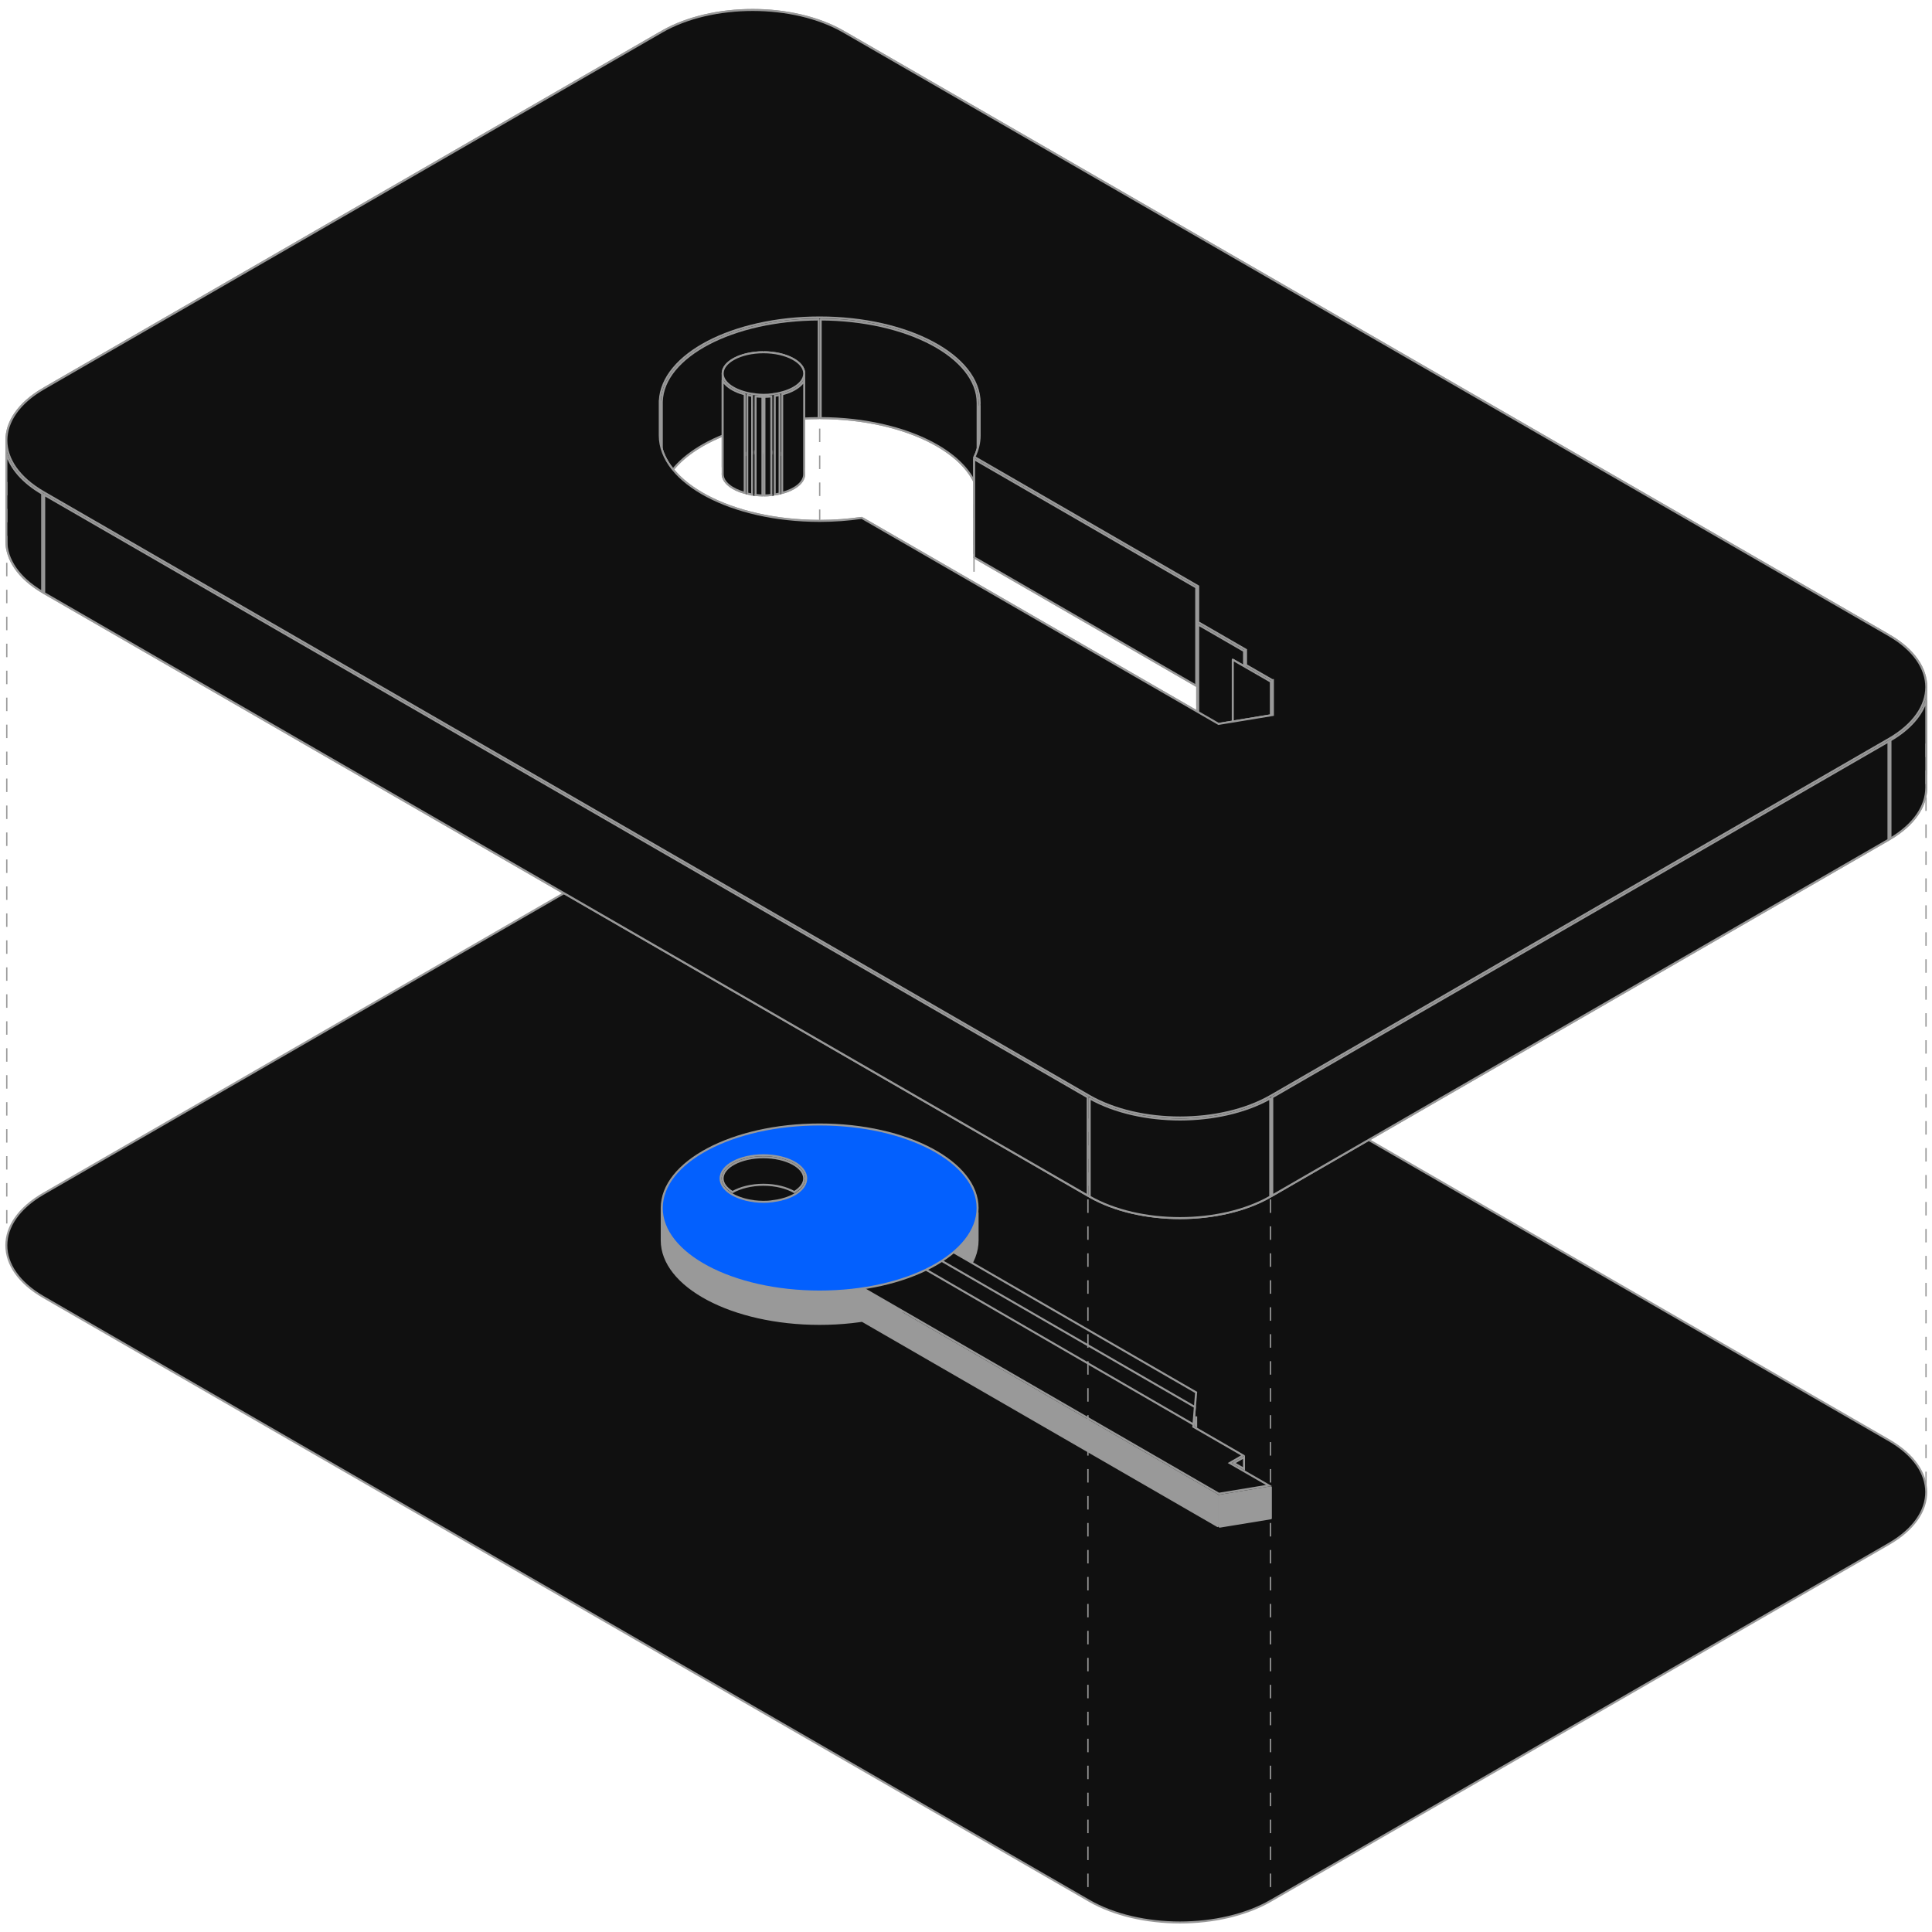 <svg width="192" height="192" viewBox="0 0 192 192" fill="none" xmlns="http://www.w3.org/2000/svg">
<path d="M96.795 50.124C96.795 69.124 96.795 124.624 96.795 124.624" stroke="#999999" stroke-width="0.134" stroke-dasharray="1.34 1.34"/>
<path d="M81.46 39.911C81.46 58.911 81.46 114.411 81.46 114.411" stroke="#999999" stroke-width="0.134" stroke-dasharray="1.34 1.34"/>
<path d="M74.797 80.991C78.067 80.991 81.332 81.712 83.818 83.147L187.72 143.13C190.206 144.565 191.427 146.433 191.427 148.28C191.427 150.127 190.206 151.995 187.72 153.43L126.282 188.898C123.796 190.333 120.531 191.054 117.261 191.054C113.991 191.054 110.726 190.333 108.24 188.898L4.339 128.916C1.852 127.48 0.631 125.612 0.631 123.765C0.631 121.918 1.852 120.05 4.339 118.615L65.776 83.147C68.262 81.712 71.527 80.991 74.797 80.991Z" fill="#101010" stroke="#999999" stroke-width="0.2"/>
<path d="M65.763 120.003V123.266C65.763 125.532 67.49 127.605 70.336 129.118C73.177 130.629 77.109 131.566 81.457 131.566C85.805 131.566 89.737 130.629 92.578 129.118C95.424 127.605 97.152 125.532 97.152 123.266V120.526L91.59 119.608C92.069 120.023 92.466 120.47 92.766 120.948C92.786 120.98 92.787 121.022 92.767 121.055C91.968 122.338 90.446 123.429 88.478 124.198C86.509 124.968 84.082 125.421 81.457 125.421C78.832 125.421 76.405 124.964 74.436 124.192C72.468 123.421 70.947 122.331 70.148 121.055C70.129 121.023 70.128 120.982 70.147 120.95C70.444 120.456 70.866 119.998 71.365 119.573L65.763 120.003Z" fill="#999999" stroke="#999999" stroke-width="0.2" stroke-linejoin="round"/>
<path d="M75.866 115.007C74.733 115.007 73.711 115.253 72.977 115.644C72.239 116.037 71.814 116.563 71.814 117.115C71.814 117.609 72.179 118.087 72.795 118.467C73.566 118.027 74.65 117.742 75.866 117.742C77.081 117.742 78.166 118.027 78.936 118.467C79.553 118.087 79.918 117.623 79.918 117.115C79.917 116.563 79.493 116.037 78.754 115.644C78.02 115.253 76.999 115.007 75.866 115.007Z" fill="#101010" stroke="#999999" stroke-width="0.2"/>
<path d="M89.405 124.877L88.091 125.63L87.813 125.798L87.811 125.799L86.4 126.61L84.859 127.501L121.131 148.447L126.103 147.631L122.363 145.479L122.211 145.393L122.363 145.306L123.527 144.637L118.644 141.817L118.589 141.786L118.594 141.722L118.87 138.376L92.459 123.116L89.405 124.877Z" fill="#101010" stroke="#999999" stroke-width="0.2"/>
<path d="M85.751 131.301L121.013 151.663V148.609L85.751 128.247V131.301Z" fill="#999999" stroke="#999999" stroke-width="0.2" stroke-linejoin="round"/>
<path d="M121.212 148.635V151.718L126.296 150.884V147.802L121.212 148.635Z" fill="#999999" stroke="#999999" stroke-width="0.2" stroke-linejoin="round"/>
<path d="M122.614 145.393L123.626 145.975V144.81L122.614 145.393Z" fill="#101010" stroke="#999999" stroke-width="0.2"/>
<path d="M118.8 141.677L118.874 141.721V140.76L118.8 141.677Z" fill="#101010" stroke="#999999" stroke-width="0.2"/>
<path d="M91.533 125.894L118.606 141.563L118.743 139.828L93.536 125.275L91.533 125.894Z" fill="#101010" stroke="#999999" stroke-width="0.2"/>
<path d="M81.457 111.75C77.109 111.75 73.177 112.688 70.336 114.199C67.49 115.713 65.763 117.786 65.763 120.051C65.763 122.316 67.49 124.39 70.336 125.903C73.177 127.414 77.109 128.352 81.457 128.352C85.805 128.352 89.737 127.414 92.578 125.903C95.424 124.39 97.152 122.316 97.152 120.051C97.152 117.786 95.424 115.713 92.578 114.199C89.737 112.688 85.805 111.75 81.457 111.75ZM75.866 114.808C77.025 114.808 78.08 115.058 78.849 115.467C79.612 115.874 80.117 116.452 80.117 117.115C80.117 117.602 79.851 118.04 79.415 118.397C78.981 118.751 78.373 119.032 77.661 119.209C77.643 119.218 77.627 119.224 77.616 119.226C77.604 119.228 77.592 119.227 77.583 119.228C77.375 119.282 77.143 119.324 76.912 119.352H76.911C76.87 119.362 76.815 119.377 76.761 119.38V119.381C76.461 119.424 76.177 119.439 75.866 119.439C75.553 119.439 75.255 119.41 74.976 119.382L74.969 119.381L74.961 119.379L74.846 119.355L74.834 119.354C74.592 119.325 74.364 119.283 74.137 119.226L74.109 119.219L74.106 119.215H74.092L74.08 119.211C73.365 119.027 72.753 118.743 72.317 118.387C71.882 118.031 71.614 117.596 71.614 117.115C71.615 116.452 72.12 115.874 72.884 115.467C73.652 115.058 74.707 114.808 75.866 114.808Z" fill="#0360FE" stroke="#999999" stroke-width="0.2"/>
<path d="M74.802 10.991C78.072 10.991 81.337 11.712 83.823 13.147L187.724 73.129C190.21 74.565 191.431 76.432 191.431 78.279C191.431 80.126 190.211 81.994 187.724 83.429L126.287 118.898C123.8 120.333 120.535 121.054 117.265 121.054C113.995 121.054 110.73 120.333 108.244 118.898L4.342 58.915C1.856 57.479 0.636 55.612 0.635 53.765C0.635 51.918 1.856 50.05 4.342 48.615L65.781 13.147C68.267 11.712 71.532 10.991 74.802 10.991ZM75.87 45.007C77.002 45.007 78.023 45.252 78.757 45.643C79.496 46.036 79.921 46.562 79.921 47.115C79.921 47.523 79.699 47.91 79.293 48.242C78.886 48.574 78.304 48.845 77.608 49.017L77.581 49.023L77.575 49.029H77.562L77.549 49.032C77.448 49.059 77.338 49.083 77.225 49.103L76.878 49.154L76.866 49.157C76.798 49.174 76.776 49.182 76.751 49.182H76.744L76.737 49.183C76.45 49.224 76.174 49.238 75.87 49.238C75.57 49.238 75.281 49.21 75.003 49.182C74.964 49.172 74.91 49.157 74.86 49.155L74.861 49.154C74.63 49.127 74.411 49.087 74.194 49.033C74.19 49.031 74.187 49.028 74.184 49.027C74.171 49.022 74.159 49.02 74.15 49.018C74.143 49.017 74.136 49.017 74.13 49.016C73.436 48.837 72.854 48.563 72.448 48.231C72.041 47.898 71.819 47.515 71.819 47.115C71.819 46.562 72.243 46.036 72.982 45.643C73.716 45.252 74.737 45.008 75.87 45.007ZM119.078 68.262L119.027 68.233L96.841 55.415C97.174 54.729 97.357 54.01 97.357 53.265V50.361L97.342 50.358C97.345 50.318 97.349 50.278 97.351 50.238C97.353 50.196 97.354 50.153 97.355 50.111C97.355 50.091 97.356 50.071 97.356 50.05C97.356 47.675 95.546 45.549 92.675 44.022C89.8 42.493 85.834 41.55 81.46 41.55C77.131 41.551 73.202 42.474 70.335 43.976C67.5 45.461 65.68 47.523 65.573 49.836L65.567 49.839V53.265L65.572 53.487C65.68 55.773 67.465 57.814 70.247 59.294C73.122 60.823 77.088 61.766 81.461 61.766C82.908 61.766 84.309 61.66 85.64 61.466L121.067 81.922L121.098 81.94L121.133 81.934L126.417 81.067L126.5 81.053V77.585H126.425L123.831 76.091V74.58L123.78 74.55L119.078 71.834V68.262Z" fill="#101010" stroke="#999999" stroke-width="0.2"/>
<path d="M74.802 0.991C78.051 0.991 81.293 1.703 83.773 3.12V12.89C81.269 11.49 78.034 10.792 74.802 10.792C71.571 10.792 68.334 11.49 65.831 12.89V3.12C68.311 1.703 71.554 0.991 74.802 0.991Z" fill="#101010" stroke="#999999" stroke-width="0.2" stroke-linejoin="round"/>
<path d="M65.631 13.002L4.392 48.354V38.586L65.631 3.233V13.002Z" fill="#101010" stroke="#999999" stroke-width="0.2" stroke-linejoin="round"/>
<path d="M187.674 63.1V72.869L83.972 13.002V3.233L187.674 63.1Z" fill="#101010" stroke="#999999" stroke-width="0.2" stroke-linejoin="round"/>
<path d="M81.361 41.551C77.071 41.566 73.18 42.485 70.335 43.975C67.977 45.21 66.321 46.846 65.769 48.692V39.913C65.838 37.679 67.589 35.639 70.427 34.153C73.239 32.68 77.097 31.765 81.361 31.751V41.551Z" fill="#101010" stroke="#999999" stroke-width="0.2" stroke-linejoin="round"/>
<path d="M81.56 31.751C85.868 31.765 89.762 32.699 92.582 34.198C95.427 35.711 97.156 37.785 97.156 40.05V48.699C96.613 46.873 94.99 45.253 92.675 44.022C89.822 42.505 85.895 41.566 81.56 41.551V31.751Z" fill="#101010" stroke="#999999" stroke-width="0.2" stroke-linejoin="round"/>
<path d="M75.969 35.008C77.062 35.022 78.045 35.264 78.757 35.643C79.496 36.036 79.921 36.562 79.921 37.115V46.41C79.706 46.042 79.329 45.721 78.851 45.466C78.105 45.069 77.089 44.823 75.969 44.809V35.008Z" fill="#101010" stroke="#999999" stroke-width="0.2" stroke-linejoin="round"/>
<path d="M75.77 44.809C74.651 44.823 73.635 45.069 72.888 45.466C72.41 45.721 72.033 46.042 71.818 46.41V37.115C71.818 36.562 72.243 36.036 72.982 35.643C73.695 35.264 74.677 35.022 75.77 35.008V44.809Z" fill="#101010" stroke="#999999" stroke-width="0.2" stroke-linejoin="round"/>
<path d="M79.921 47.115C79.921 47.523 79.699 47.91 79.293 48.242C78.91 48.554 78.372 48.81 77.731 48.983V39.19C78.414 39.012 78.998 38.74 79.418 38.396C79.63 38.223 79.801 38.03 79.921 37.822V47.115Z" fill="#101010" stroke="#999999" stroke-width="0.2" stroke-linejoin="round"/>
<path d="M71.818 37.814C71.939 38.02 72.109 38.212 72.321 38.385C72.741 38.729 73.326 39.005 74.009 39.189V48.982C73.368 48.803 72.83 48.544 72.448 48.231C72.041 47.898 71.818 47.515 71.818 47.115V37.814Z" fill="#101010" stroke="#999999" stroke-width="0.2" stroke-linejoin="round"/>
<mask id="path-23-inside-1_6579_6084" fill="white">
<path d="M77.575 39.129C77.589 39.129 77.617 39.128 77.631 39.114V49.114C77.617 49.128 77.589 49.129 77.575 49.129V39.129Z"/>
</mask>
<path d="M77.575 39.129C77.589 39.129 77.617 39.128 77.631 39.114V49.114C77.617 49.128 77.589 49.129 77.575 49.129V39.129Z" fill="#101010"/>
<path d="M77.631 39.114H77.831C77.831 39.033 77.783 38.96 77.708 38.929C77.634 38.898 77.548 38.915 77.491 38.972L77.631 39.114ZM77.575 39.129V38.928C77.464 38.928 77.375 39.018 77.375 39.129H77.575ZM77.575 49.129H77.375C77.375 49.239 77.464 49.328 77.575 49.328V49.129ZM77.631 49.114L77.772 49.256C77.81 49.219 77.831 49.167 77.831 49.114H77.631ZM77.631 39.114L77.491 38.972C77.51 38.952 77.53 38.942 77.542 38.937C77.554 38.932 77.563 38.93 77.567 38.93C77.575 38.928 77.579 38.928 77.575 38.928V39.129V39.328C77.584 39.328 77.61 39.328 77.639 39.323C77.662 39.319 77.722 39.306 77.772 39.256L77.631 39.114ZM77.575 39.129H77.375V49.129H77.575H77.775V39.129H77.575ZM77.575 49.129V49.328C77.584 49.328 77.61 49.328 77.639 49.323C77.662 49.319 77.722 49.306 77.772 49.256L77.631 49.114L77.491 48.972C77.51 48.952 77.53 48.942 77.542 48.937C77.554 48.932 77.563 48.93 77.567 48.93C77.575 48.928 77.579 48.928 77.575 48.928V49.129ZM77.631 49.114H77.831V39.114H77.631H77.431V49.114H77.631Z" fill="#999999" mask="url(#path-23-inside-1_6579_6084)"/>
<mask id="path-25-inside-2_6579_6084" fill="white">
<path d="M74.109 39.114C74.112 39.114 74.151 39.115 74.165 39.129V49.129C74.151 49.115 74.112 49.114 74.109 49.114V39.114Z"/>
</mask>
<path d="M74.109 39.114C74.112 39.114 74.151 39.115 74.165 39.129V49.129C74.151 49.115 74.112 49.114 74.109 49.114V39.114Z" fill="#101010"/>
<path d="M74.165 39.129H74.365C74.365 39.074 74.342 39.022 74.303 38.984L74.165 39.129ZM74.109 39.114L74.11 38.914C74.057 38.913 74.006 38.934 73.968 38.972C73.93 39.01 73.909 39.061 73.909 39.114H74.109ZM74.109 49.114H73.909C73.909 49.224 73.998 49.313 74.107 49.314L74.109 49.114ZM74.165 49.129L74.026 49.273C74.084 49.328 74.169 49.344 74.243 49.312C74.317 49.281 74.365 49.209 74.365 49.129H74.165ZM74.165 39.129L74.303 38.984C74.27 38.953 74.235 38.938 74.218 38.932C74.198 38.925 74.179 38.921 74.167 38.919C74.142 38.915 74.121 38.914 74.11 38.914L74.109 39.114L74.107 39.314C74.105 39.314 74.104 39.314 74.103 39.314C74.103 39.314 74.102 39.314 74.102 39.314C74.101 39.314 74.101 39.314 74.101 39.314C74.101 39.314 74.101 39.314 74.1 39.314C74.1 39.314 74.1 39.314 74.099 39.313C74.098 39.313 74.093 39.312 74.084 39.309C74.079 39.307 74.071 39.305 74.062 39.3C74.054 39.295 74.04 39.286 74.026 39.273L74.165 39.129ZM74.109 39.114H73.909V49.114H74.109H74.309V39.114H74.109ZM74.109 49.114L74.107 49.314C74.105 49.314 74.104 49.314 74.103 49.314C74.103 49.314 74.102 49.314 74.102 49.314C74.101 49.314 74.101 49.314 74.101 49.314C74.101 49.314 74.101 49.314 74.1 49.314C74.1 49.314 74.1 49.314 74.099 49.313C74.098 49.313 74.093 49.312 74.084 49.309C74.079 49.307 74.071 49.305 74.062 49.3C74.054 49.295 74.04 49.286 74.026 49.273L74.165 49.129L74.303 48.984C74.27 48.953 74.235 48.938 74.218 48.932C74.198 48.925 74.179 48.921 74.167 48.919C74.142 48.915 74.121 48.914 74.11 48.914L74.109 49.114ZM74.165 49.129H74.365V39.129H74.165H73.965V49.129H74.165Z" fill="#999999" mask="url(#path-25-inside-2_6579_6084)"/>
<path d="M77.475 49.047C77.323 49.084 77.158 49.114 76.99 49.137V39.34C77.156 39.318 77.32 39.287 77.475 39.252V49.047Z" fill="#101010" stroke="#999999" stroke-width="0.2" stroke-linejoin="round"/>
<path d="M74.264 39.252C74.423 39.288 74.583 39.317 74.749 39.34V49.137C74.583 49.114 74.423 49.085 74.264 49.047V39.252Z" fill="#101010" stroke="#999999" stroke-width="0.2" stroke-linejoin="round"/>
<mask id="path-29-inside-3_6579_6084" fill="white">
<path d="M76.751 39.282C76.792 39.282 76.834 39.267 76.89 39.254V49.254C76.834 49.267 76.792 49.282 76.751 49.282V39.282Z"/>
</mask>
<path d="M76.751 39.282C76.792 39.282 76.834 39.267 76.89 39.254V49.254C76.834 49.267 76.792 49.282 76.751 49.282V39.282Z" fill="#101010"/>
<path d="M76.89 39.254H77.09C77.09 39.192 77.062 39.134 77.013 39.096C76.965 39.058 76.901 39.045 76.842 39.059L76.89 39.254ZM76.751 39.282L76.75 39.082C76.64 39.082 76.55 39.171 76.55 39.282H76.751ZM76.751 49.282H76.55C76.55 49.335 76.572 49.386 76.609 49.423C76.647 49.461 76.698 49.482 76.751 49.482L76.751 49.282ZM76.89 49.254L76.939 49.448C77.028 49.425 77.09 49.345 77.09 49.254H76.89ZM76.89 39.254L76.842 39.059C76.826 39.063 76.811 39.067 76.799 39.071C76.787 39.074 76.778 39.076 76.769 39.078C76.753 39.082 76.749 39.082 76.75 39.082L76.751 39.282L76.751 39.482C76.825 39.482 76.907 39.455 76.939 39.448L76.89 39.254ZM76.751 39.282H76.55V49.282H76.751H76.951V39.282H76.751ZM76.751 49.282L76.751 49.482C76.825 49.482 76.907 49.455 76.939 49.448L76.89 49.254L76.842 49.059C76.826 49.063 76.811 49.067 76.799 49.071C76.787 49.074 76.778 49.076 76.769 49.078C76.753 49.082 76.749 49.082 76.75 49.082L76.751 49.282ZM76.89 49.254H77.09V39.254H76.89H76.69V49.254H76.89Z" fill="#999999" mask="url(#path-29-inside-3_6579_6084)"/>
<mask id="path-31-inside-4_6579_6084" fill="white">
<path d="M74.849 39.254C74.891 39.254 74.933 39.268 74.989 39.282V49.282C74.933 49.268 74.891 49.254 74.849 49.254V39.254Z"/>
</mask>
<path d="M74.849 39.254C74.891 39.254 74.933 39.268 74.989 39.282V49.282C74.933 49.268 74.891 49.254 74.849 49.254V39.254Z" fill="#101010"/>
<path d="M74.989 39.282H75.189C75.189 39.19 75.126 39.11 75.037 39.088L74.989 39.282ZM74.849 39.254V39.053C74.739 39.053 74.649 39.143 74.649 39.254H74.849ZM74.849 49.254H74.649C74.649 49.364 74.739 49.453 74.849 49.453V49.254ZM74.989 49.282L74.94 49.476C75 49.491 75.063 49.477 75.112 49.44C75.16 49.402 75.189 49.343 75.189 49.282H74.989ZM74.989 39.282L75.037 39.088C75.006 39.08 74.924 39.053 74.849 39.053V39.254V39.453C74.848 39.453 74.851 39.453 74.868 39.457C74.876 39.459 74.885 39.462 74.898 39.465C74.91 39.468 74.924 39.472 74.94 39.476L74.989 39.282ZM74.849 39.254H74.649V49.254H74.849H75.049V39.254H74.849ZM74.849 49.254V49.453C74.848 49.453 74.851 49.453 74.868 49.457C74.876 49.459 74.885 49.462 74.898 49.465C74.91 49.468 74.924 49.472 74.94 49.476L74.989 49.282L75.037 49.088C75.006 49.08 74.924 49.053 74.849 49.053V49.254ZM74.989 49.282H75.189V39.282H74.989H74.789V49.282H74.989Z" fill="#999999" mask="url(#path-31-inside-4_6579_6084)"/>
<path d="M76.651 49.193C76.425 49.221 76.205 49.233 75.969 49.235V39.434C76.203 39.432 76.424 39.422 76.651 39.394V49.193Z" fill="#101010" stroke="#999999" stroke-width="0.2" stroke-linejoin="round"/>
<path d="M75.088 39.39C75.305 39.411 75.533 39.43 75.77 39.434V49.235C75.536 49.23 75.309 49.212 75.088 49.19V39.39Z" fill="#101010" stroke="#999999" stroke-width="0.2" stroke-linejoin="round"/>
<mask id="path-35-inside-5_6579_6084" fill="white">
<path d="M65.666 39.911L65.669 39.91V49.91L65.666 49.911V39.911Z"/>
</mask>
<path d="M65.666 39.911L65.669 39.91V49.91L65.666 49.911V39.911Z" fill="#101010"/>
<path d="M65.669 39.91H65.869C65.869 39.846 65.838 39.785 65.786 39.748C65.734 39.71 65.667 39.7 65.606 39.72L65.669 39.91ZM65.666 39.911L65.603 39.721C65.522 39.748 65.466 39.825 65.466 39.911H65.666ZM65.666 49.911H65.466C65.466 49.975 65.497 50.035 65.55 50.073C65.602 50.111 65.669 50.121 65.73 50.1L65.666 49.911ZM65.669 49.91L65.733 50.099C65.814 50.072 65.869 49.996 65.869 49.91H65.669ZM65.669 39.91L65.606 39.72L65.603 39.721L65.666 39.911L65.73 40.1L65.733 40.099L65.669 39.91ZM65.666 39.911H65.466V49.911H65.666H65.867V39.911H65.666ZM65.666 49.911L65.73 50.1L65.733 50.099L65.669 49.91L65.606 49.72L65.603 49.721L65.666 49.911ZM65.669 49.91H65.869V39.91H65.669H65.469V49.91H65.669Z" fill="#999999" mask="url(#path-35-inside-5_6579_6084)"/>
<mask id="path-37-inside-6_6579_6084" fill="white">
<path d="M97.255 40.05C97.255 40.07 97.255 40.09 97.255 40.11V50.11C97.255 50.09 97.255 50.07 97.255 50.05V40.05Z"/>
</mask>
<path d="M97.255 40.05C97.255 40.07 97.255 40.09 97.255 40.11V50.11C97.255 50.09 97.255 50.07 97.255 50.05V40.05Z" fill="#101010"/>
<path d="M97.255 40.11L97.055 40.107V40.11H97.255ZM97.455 40.05C97.455 39.94 97.366 39.85 97.255 39.85C97.145 39.85 97.055 39.94 97.055 40.05H97.455ZM97.255 50.11H97.055C97.055 50.22 97.144 50.309 97.253 50.31C97.363 50.311 97.453 50.223 97.455 50.113L97.255 50.11ZM97.255 40.11L97.455 40.113C97.455 40.092 97.455 40.071 97.455 40.05H97.255H97.055C97.055 40.069 97.055 40.088 97.055 40.107L97.255 40.11ZM97.255 40.05H97.055V50.05H97.255H97.455V40.05H97.255ZM97.255 50.05H97.055C97.055 50.069 97.055 50.088 97.055 50.107L97.255 50.11L97.455 50.113C97.455 50.092 97.455 50.071 97.455 50.05H97.255ZM97.255 50.11H97.455V40.11H97.255H97.055V50.11H97.255Z" fill="#999999" mask="url(#path-37-inside-6_6579_6084)"/>
<mask id="path-39-inside-7_6579_6084" fill="white">
<path d="M97.255 40.11C97.254 40.151 97.253 40.192 97.251 40.233V50.233C97.253 50.192 97.254 50.151 97.255 50.11V40.11Z"/>
</mask>
<path d="M97.255 40.11C97.254 40.151 97.253 40.192 97.251 40.233V50.233C97.253 50.192 97.254 50.151 97.255 50.11V40.11Z" fill="#101010"/>
<path d="M97.251 40.233L97.051 40.224V40.233H97.251ZM97.255 40.11H97.455C97.455 40 97.366 39.911 97.256 39.91C97.146 39.909 97.056 39.997 97.055 40.107L97.255 40.11ZM97.255 50.11L97.455 50.113V50.11H97.255ZM97.251 50.233H97.051C97.051 50.342 97.138 50.431 97.247 50.433C97.355 50.436 97.446 50.351 97.451 50.242L97.251 50.233ZM97.251 40.233L97.451 40.242C97.453 40.199 97.454 40.156 97.455 40.113L97.255 40.11L97.055 40.107C97.054 40.146 97.053 40.185 97.051 40.224L97.251 40.233ZM97.255 40.11H97.055V50.11H97.255H97.455V40.11H97.255ZM97.255 50.11L97.055 50.107C97.054 50.146 97.053 50.185 97.051 50.224L97.251 50.233L97.451 50.242C97.453 50.199 97.454 50.156 97.455 50.113L97.255 50.11ZM97.251 50.233H97.451V40.233H97.251H97.051V50.233H97.251Z" fill="#999999" mask="url(#path-39-inside-7_6579_6084)"/>
<mask id="path-41-inside-8_6579_6084" fill="white">
<path d="M97.251 40.233C97.248 40.302 97.243 40.37 97.237 40.438V50.438C97.243 50.37 97.248 50.302 97.251 50.233V40.233Z"/>
</mask>
<path d="M97.251 40.233C97.248 40.302 97.243 40.37 97.237 40.438V50.438C97.243 50.37 97.248 50.302 97.251 50.233V40.233Z" fill="#101010"/>
<path d="M97.237 40.438L97.038 40.421C97.037 40.427 97.037 40.432 97.037 40.438H97.237ZM97.251 40.233H97.451C97.451 40.124 97.364 40.035 97.255 40.033C97.146 40.031 97.056 40.116 97.051 40.224L97.251 40.233ZM97.251 50.233L97.451 50.242V50.233H97.251ZM97.237 50.438H97.037C97.037 50.545 97.122 50.633 97.229 50.638C97.336 50.642 97.427 50.562 97.437 50.455L97.237 50.438ZM97.237 40.438L97.437 40.455C97.443 40.385 97.447 40.313 97.451 40.242L97.251 40.233L97.051 40.224C97.048 40.29 97.044 40.355 97.038 40.421L97.237 40.438ZM97.251 40.233H97.051V50.233H97.251H97.451V40.233H97.251ZM97.251 50.233L97.051 50.224C97.048 50.29 97.044 50.355 97.038 50.421L97.237 50.438L97.437 50.455C97.443 50.385 97.447 50.313 97.451 50.242L97.251 50.233ZM97.237 50.438H97.437V40.438H97.237H97.037V50.438H97.237Z" fill="#999999" mask="url(#path-41-inside-8_6579_6084)"/>
<mask id="path-43-inside-9_6579_6084" fill="white">
<path d="M97.237 40.438L97.256 40.442V50.442L97.237 50.438V40.438Z"/>
</mask>
<path d="M97.237 40.438L97.256 40.442V50.442L97.237 50.438V40.438Z" fill="#101010"/>
<path d="M97.256 40.442H97.456C97.456 40.347 97.39 40.266 97.297 40.246L97.256 40.442ZM97.237 40.438L97.278 40.242C97.219 40.23 97.158 40.245 97.111 40.283C97.064 40.321 97.037 40.378 97.037 40.438H97.237ZM97.237 50.438H97.037C97.037 50.533 97.104 50.614 97.196 50.634L97.237 50.438ZM97.256 50.442L97.215 50.638C97.274 50.65 97.335 50.635 97.382 50.597C97.429 50.559 97.456 50.502 97.456 50.442H97.256ZM97.256 40.442L97.297 40.246L97.278 40.242L97.237 40.438L97.196 40.634L97.215 40.638L97.256 40.442ZM97.237 40.438H97.037V50.438H97.237H97.437V40.438H97.237ZM97.237 50.438L97.196 50.634L97.215 50.638L97.256 50.442L97.297 50.246L97.278 50.242L97.237 50.438ZM97.256 50.442H97.456V40.442H97.256H97.056V50.442H97.256Z" fill="#999999" mask="url(#path-43-inside-9_6579_6084)"/>
<path d="M65.666 39.911C65.666 39.911 65.666 40.749 65.666 41.588V51.588C65.666 50.749 65.666 49.911 65.666 49.911V39.911Z" stroke="#999999" stroke-width="0.2" stroke-linejoin="round"/>
<path d="M4.193 48.47C2.27 49.593 1.079 50.989 0.635 52.456V43.765C0.635 41.956 1.808 40.128 4.193 38.705V48.47Z" fill="#101010" stroke="#999999" stroke-width="0.2" stroke-linejoin="round"/>
<path d="M97.256 41.854C97.256 41.148 97.256 40.442 97.256 40.442V50.442C97.256 50.442 97.256 51.148 97.256 51.854V41.854Z" stroke="#999999" stroke-width="0.2" stroke-linejoin="round"/>
<path d="M65.666 41.588C65.666 42.427 65.666 43.265 65.666 43.265V53.265C65.666 53.265 65.666 52.427 65.666 51.588V41.588Z" stroke="#999999" stroke-width="0.2" stroke-linejoin="round"/>
<path d="M97.256 43.265C97.256 43.265 97.256 42.559 97.256 41.854V51.854C97.256 52.559 97.256 53.265 97.256 53.265V43.265Z" stroke="#999999" stroke-width="0.2" stroke-linejoin="round"/>
<path d="M97.156 53.265C97.156 53.856 97.035 54.432 96.811 54.99V45.477C96.953 45.193 97.068 44.902 97.156 44.606V53.265Z" fill="#101010" stroke="#999999" stroke-width="0.2" stroke-linejoin="round"/>
<path d="M0.635 45.072C1.079 46.539 2.269 47.934 4.193 49.057V58.824C1.808 57.401 0.636 55.574 0.635 53.765V45.072Z" fill="#101010" stroke="#999999" stroke-width="0.2"/>
<path d="M65.766 44.617C66.309 46.443 67.932 48.063 70.247 49.294C73.1 50.811 77.027 51.749 81.362 51.763V61.564C77.054 61.55 73.16 60.617 70.34 59.118C67.495 57.605 65.766 55.531 65.766 53.265V44.617Z" fill="#101010" stroke="#999999" stroke-width="0.2" stroke-linejoin="round"/>
<path d="M85.562 61.275C84.285 61.458 82.944 61.56 81.561 61.565V51.764C82.944 51.76 84.284 51.659 85.562 51.477V61.275Z" fill="#101010" stroke="#999999" stroke-width="0.2" stroke-linejoin="round"/>
<path d="M118.877 58.378V68.146L96.811 55.397V45.629L118.877 58.378Z" fill="#101010" stroke="#999999" stroke-width="0.2" stroke-linejoin="round"/>
<path d="M118.977 60.106C118.977 59.213 118.977 58.32 118.977 58.32V68.32C118.977 68.32 118.977 69.213 118.977 70.106V60.106Z" stroke="#999999" stroke-width="0.2" stroke-linejoin="round"/>
<path d="M118.977 61.891C118.977 61.891 118.977 60.998 118.977 60.106V70.106C118.977 70.998 118.977 71.891 118.977 71.891V61.891Z" stroke="#999999" stroke-width="0.2" stroke-linejoin="round"/>
<path d="M121.017 71.893V81.662L85.761 61.304V51.536L121.017 71.893Z" fill="#101010" stroke="#999999" stroke-width="0.2" stroke-linejoin="round"/>
<path d="M123.63 64.695V74.463L119.076 71.833V62.064L123.63 64.695Z" fill="#101010" stroke="#999999" stroke-width="0.2" stroke-linejoin="round"/>
<path d="M123.729 65.392C123.729 65.015 123.729 64.637 123.729 64.637V74.637C123.729 74.637 123.729 75.015 123.729 75.392V65.392Z" stroke="#999999" stroke-width="0.2" stroke-linejoin="round"/>
<path d="M187.873 63.219C190.258 64.642 191.43 66.47 191.431 68.279V76.969C190.987 75.503 189.796 74.107 187.873 72.985V63.219Z" fill="#101010" stroke="#999999" stroke-width="0.2" stroke-linejoin="round"/>
<path d="M123.63 66.205V75.974L122.515 75.334V65.564L123.63 66.205Z" fill="#101010" stroke="#999999" stroke-width="0.2" stroke-linejoin="round"/>
<path d="M123.729 66.147C123.729 66.147 123.729 65.77 123.729 65.392V75.392C123.729 75.77 123.729 76.147 123.729 76.147V66.147Z" stroke="#999999" stroke-width="0.2" stroke-linejoin="round"/>
<path d="M126.298 67.742V77.51L122.515 75.334V65.565L126.298 67.742Z" fill="#101010" stroke="#999999" stroke-width="0.2" stroke-linejoin="round"/>
<mask id="path-64-inside-10_6579_6084" fill="white">
<path d="M126.397 67.684H126.399V77.684H126.397V67.684Z"/>
</mask>
<path d="M126.397 67.684H126.399V77.684H126.397V67.684Z" fill="#101010"/>
<path d="M126.399 67.684H126.599C126.599 67.574 126.51 67.484 126.399 67.484V67.684ZM126.397 67.684V67.484C126.287 67.484 126.197 67.574 126.197 67.684H126.397ZM126.397 77.684H126.197C126.197 77.795 126.287 77.884 126.397 77.884V77.684ZM126.399 77.684V77.884C126.51 77.884 126.599 77.795 126.599 77.684H126.399ZM126.399 67.684V67.484H126.397V67.684V67.884H126.399V67.684ZM126.397 67.684H126.197V77.684H126.397H126.597V67.684H126.397ZM126.397 77.684V77.884H126.399V77.684V77.484H126.397V77.684ZM126.399 77.684H126.599V67.684H126.399H126.199V77.684H126.399Z" fill="#999999" mask="url(#path-64-inside-10_6579_6084)"/>
<path d="M126.399 69.326C126.399 68.505 126.399 67.684 126.399 67.684V77.684C126.399 77.684 126.399 78.505 126.399 79.326V69.326Z" stroke="#999999" stroke-width="0.2" stroke-linejoin="round"/>
<path d="M126.399 70.968C126.399 70.968 126.399 70.147 126.399 69.326V79.326C126.399 80.147 126.399 80.968 126.399 80.968V70.968Z" stroke="#999999" stroke-width="0.2" stroke-linejoin="round"/>
<path d="M191.431 78.279C191.431 80.088 190.258 81.915 187.873 83.338V73.573C189.796 72.451 190.987 71.056 191.431 69.59V78.279Z" fill="#101010" stroke="#999999" stroke-width="0.2"/>
<path d="M126.3 80.882L121.216 81.717V71.921L126.3 71.086V80.882Z" fill="#101010" stroke="#999999" stroke-width="0.2" stroke-linejoin="round"/>
<path d="M108.094 109.043V118.811L4.392 58.943V49.174L108.094 109.043Z" fill="#101010" stroke="#999999" stroke-width="0.2"/>
<path d="M187.674 83.458L126.436 118.811V109.043L187.674 73.689V83.458Z" fill="#101010" stroke="#999999" stroke-width="0.2"/>
<path d="M126.236 118.924C123.756 120.341 120.514 121.054 117.265 121.054C114.016 121.054 110.773 120.341 108.293 118.924V109.154C110.797 110.554 114.033 111.255 117.265 111.255C120.496 111.255 123.732 110.555 126.236 109.154V118.924Z" fill="#101010" stroke="#999999" stroke-width="0.2" stroke-linejoin="round"/>
<path d="M74.802 0.991C78.072 0.991 81.337 1.712 83.823 3.147L187.724 63.13C190.211 64.565 191.431 66.433 191.431 68.28C191.431 70.127 190.21 71.994 187.724 73.429L126.287 108.898C123.8 110.333 120.535 111.054 117.265 111.054C113.995 111.054 110.73 110.333 108.244 108.898L4.342 48.915C1.856 47.479 0.635 45.612 0.635 43.765C0.635 41.918 1.856 40.05 4.342 38.615L65.781 3.147C68.267 1.712 71.532 0.991 74.802 0.991ZM75.87 35.007C77.002 35.007 78.023 35.252 78.757 35.643C79.496 36.036 79.921 36.562 79.921 37.115C79.921 37.523 79.699 37.91 79.293 38.242C78.886 38.574 78.304 38.845 77.608 39.017L77.581 39.023L77.575 39.029H77.562L77.549 39.032C77.448 39.059 77.338 39.083 77.225 39.103L76.878 39.154L76.866 39.157C76.798 39.174 76.776 39.182 76.751 39.182H76.744L76.737 39.183C76.45 39.224 76.174 39.238 75.87 39.238C75.57 39.238 75.281 39.21 75.003 39.182C74.964 39.172 74.91 39.157 74.86 39.155L74.861 39.154C74.63 39.127 74.411 39.087 74.194 39.033C74.19 39.031 74.187 39.028 74.184 39.027C74.171 39.022 74.159 39.02 74.15 39.018C74.143 39.017 74.136 39.017 74.13 39.016C73.436 38.837 72.854 38.563 72.448 38.231C72.041 37.898 71.819 37.515 71.819 37.115C71.819 36.562 72.243 36.036 72.982 35.643C73.716 35.252 74.737 35.008 75.87 35.007ZM119.078 58.262L119.027 58.233L96.841 45.415C97.174 44.729 97.357 44.01 97.357 43.265V40.361L97.343 40.358C97.35 40.256 97.356 40.154 97.356 40.05C97.356 37.675 95.546 35.549 92.675 34.022C89.8 32.493 85.834 31.55 81.46 31.55C77.131 31.551 73.202 32.474 70.335 33.976C67.5 35.461 65.68 37.523 65.573 39.836L65.567 39.839V43.265C65.567 45.641 67.375 47.767 70.247 49.294C73.122 50.823 77.088 51.766 81.461 51.766C82.908 51.766 84.309 51.66 85.64 51.466L121.067 71.922L121.098 71.94L121.133 71.934L126.417 71.067L126.5 71.053V67.585H126.425L123.831 66.091V64.58L123.78 64.55L119.078 61.834V58.262Z" fill="#101010" stroke="#999999" stroke-width="0.2"/>
<path d="M191.405 73.891C191.405 92.891 191.405 148.391 191.405 148.391" stroke="#999999" stroke-width="0.134" stroke-dasharray="1.34 1.34"/>
<path d="M0.673 47.891C0.673 66.891 0.673 122.391 0.673 122.391" stroke="#999999" stroke-width="0.134" stroke-dasharray="1.34 1.34"/>
<path d="M108.117 111.154C108.117 130.966 108.117 188.839 108.117 188.839" stroke="#999999" stroke-width="0.134" stroke-dasharray="1.34 1.34"/>
<path d="M126.259 111.154C126.259 130.966 126.259 188.839 126.259 188.839" stroke="#999999" stroke-width="0.134" stroke-dasharray="1.34 1.34"/>
</svg>
